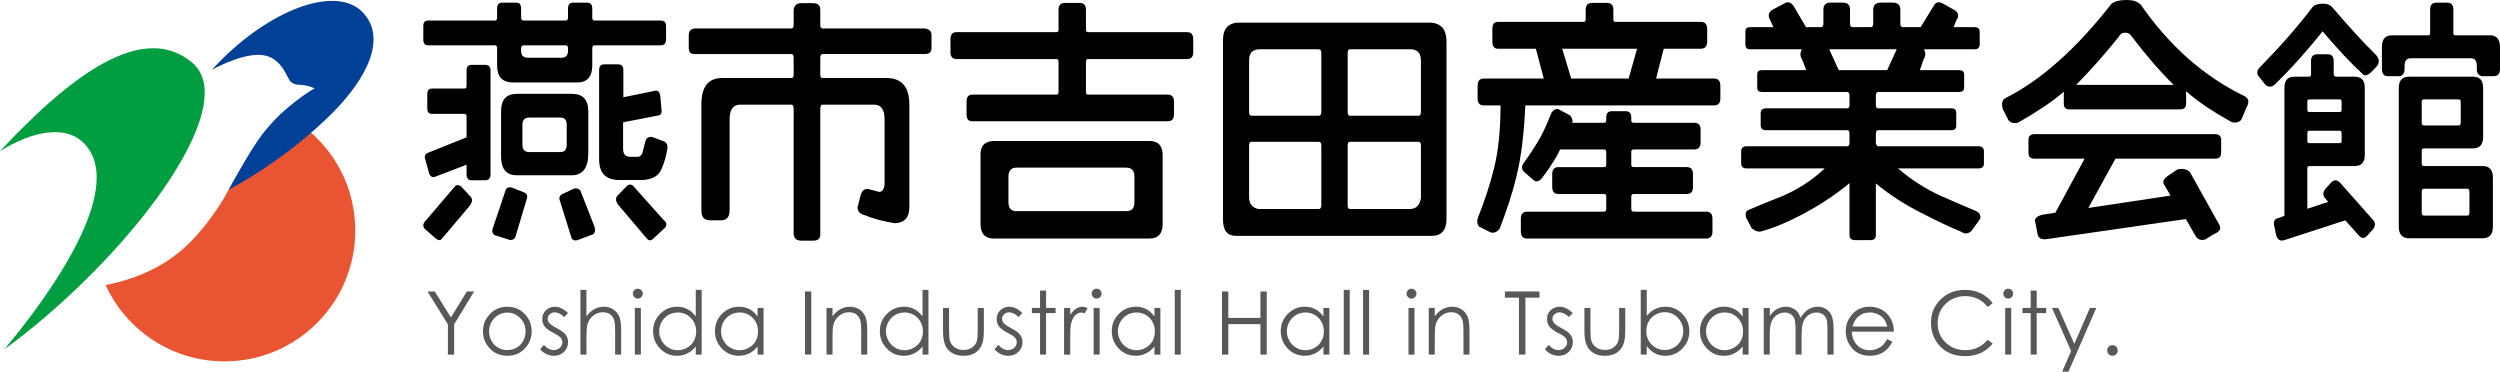 <?xml version="1.0" encoding="UTF-8"?><svg id="_レイヤー_2" xmlns="http://www.w3.org/2000/svg" viewBox="0 0 1422.76 211.51"><defs><style>.cls-1{fill:#004097;}.cls-2{fill:#009e41;}.cls-3{fill:#e95532;}.cls-4{fill:#595757;}</style></defs><g id="_レイヤー_1-2"><path class="cls-3" d="M160.35,64.33c-5.01,5.15-8.84,9.83-11.56,13.4-4.67,6.14-7.53,11.49-10.32,16.12-4.3,7.11-7.28,12.17-8.31,14.1-5.84,11.01-15.58,24.33-25.18,32.99-7.16,6.46-21.06,16.63-44.89,21.28,11.75,25.63,37.63,43.44,67.68,43.44,41.1,0,74.41-33.32,74.41-74.41,0-29.41-17.06-54.83-41.83-66.91Z"/><path class="cls-1" d="M130.16,107.95s11.81-21.93,18.89-31.23c12.84-16.87,29.97-26.44,29.97-26.44,0,0-2.24-1.17-5.79-1.76-3.02-.5-5.29.25-7.81-2.01-2.03-1.83-4.53-12.59-14.35-14.86-10.3-2.38-26.23,5.77-30.47,8.06,1.73-1.91,4.16-4.44,6.04-6.3C156.6,3.94,191.63-7.77,206.09,6.69c14.46,14.46,3.01,37.67-17.01,57.69-27.7,27.7-58.93,43.57-58.93,43.57Z"/><path class="cls-2" d="M109.19,35.48C83.43,14.16,45.92,36.81.34,85.66c-.11.12-.23.25-.34.37,18.52-11.55,36.37-14.53,46.51-5.68,20.81,18.15,2.43,62.22-43.9,118.38C72.11,147.86,139.1,60.23,109.19,35.48Z"/><path class="cls-4" d="M243.31,165.88h4.13l9.19,14.81,9.04-14.81h4.15l-11.38,18.75v17.16h-3.54v-17.16l-11.6-18.75Z"/><path class="cls-4" d="M288.74,174.55c4.09,0,7.48,1.48,10.17,4.44,2.45,2.7,3.67,5.9,3.67,9.59s-1.29,6.96-3.88,9.73c-2.58,2.78-5.91,4.16-9.97,4.16s-7.41-1.39-9.99-4.16c-2.58-2.77-3.88-6.02-3.88-9.73s1.22-6.87,3.67-9.57c2.69-2.98,6.09-4.47,10.2-4.47ZM288.73,177.89c-2.84,0-5.28,1.05-7.33,3.15s-3.06,4.64-3.06,7.62c0,1.92.47,3.71,1.4,5.37.93,1.66,2.19,2.94,3.77,3.84,1.58.9,3.32,1.35,5.22,1.35s3.63-.45,5.22-1.35,2.84-2.18,3.77-3.84c.93-1.66,1.4-3.45,1.4-5.37,0-2.98-1.02-5.52-3.08-7.62-2.05-2.1-4.49-3.15-7.31-3.15Z"/><path class="cls-4" d="M323.26,178.14l-2.2,2.27c-1.83-1.77-3.61-2.66-5.36-2.66-1.11,0-2.06.37-2.85,1.1s-1.19,1.59-1.19,2.56c0,.86.33,1.69.98,2.47.65.8,2.02,1.73,4.11,2.81,2.54,1.32,4.27,2.59,5.19,3.81.9,1.24,1.35,2.63,1.35,4.18,0,2.18-.77,4.03-2.3,5.54s-3.45,2.27-5.75,2.27c-1.53,0-3-.33-4.39-1-1.39-.67-2.55-1.59-3.46-2.76l2.15-2.44c1.75,1.97,3.6,2.95,5.56,2.95,1.37,0,2.54-.44,3.5-1.32.96-.88,1.44-1.91,1.44-3.1,0-.98-.32-1.85-.95-2.61-.64-.75-2.07-1.69-4.31-2.83-2.4-1.24-4.03-2.46-4.89-3.66-.86-1.2-1.3-2.58-1.3-4.12,0-2.02.69-3.7,2.07-5.03,1.38-1.33,3.12-2,5.22-2,2.45,0,4.91,1.2,7.39,3.59Z"/><path class="cls-4" d="M330.31,164.98h3.42v15.01c1.38-1.82,2.91-3.19,4.57-4.09s3.46-1.35,5.4-1.35,3.75.5,5.29,1.51c1.54,1.01,2.67,2.36,3.41,4.06.73,1.7,1.1,4.37,1.1,8v13.67h-3.42v-12.67c0-3.06-.12-5.1-.37-6.13-.42-1.76-1.19-3.08-2.31-3.97-1.12-.89-2.58-1.33-4.38-1.33-2.07,0-3.92.68-5.55,2.05s-2.71,3.06-3.23,5.08c-.33,1.3-.49,3.71-.49,7.23v9.74h-3.42v-36.82Z"/><path class="cls-4" d="M362.99,164.3c.78,0,1.44.28,1.99.83.55.55.83,1.22.83,2s-.28,1.42-.83,1.98c-.55.55-1.22.83-1.99.83s-1.42-.28-1.97-.83c-.55-.55-.83-1.21-.83-1.98s.28-1.45.83-2c.55-.55,1.21-.83,1.97-.83ZM361.29,175.23h3.42v26.56h-3.42v-26.56Z"/><path class="cls-4" d="M399.33,164.98v36.82h-3.37v-4.57c-1.43,1.74-3.04,3.05-4.82,3.93s-3.73,1.32-5.85,1.32c-3.76,0-6.97-1.36-9.63-4.09s-3.99-6.04-3.99-9.95,1.34-7.1,4.03-9.81c2.69-2.72,5.92-4.08,9.69-4.08,2.18,0,4.15.46,5.92,1.39,1.77.93,3.32,2.32,4.65,4.18v-15.14h3.37ZM385.67,177.84c-1.9,0-3.66.47-5.27,1.4-1.61.94-2.89,2.25-3.84,3.94-.95,1.69-1.43,3.48-1.43,5.36s.48,3.66,1.44,5.36c.96,1.71,2.25,3.04,3.87,3.99,1.62.95,3.35,1.43,5.21,1.43s3.64-.47,5.32-1.41,2.96-2.22,3.87-3.83,1.35-3.42,1.35-5.44c0-3.07-1.01-5.64-3.04-7.71s-4.52-3.1-7.47-3.1Z"/><path class="cls-4" d="M434.53,175.23v26.56h-3.37v-4.57c-1.43,1.74-3.04,3.05-4.82,3.93s-3.73,1.32-5.85,1.32c-3.76,0-6.97-1.36-9.63-4.09s-3.99-6.04-3.99-9.95,1.34-7.1,4.03-9.81c2.69-2.72,5.92-4.08,9.69-4.08,2.18,0,4.15.46,5.92,1.39,1.77.93,3.32,2.32,4.65,4.18v-4.88h3.37ZM420.88,177.84c-1.9,0-3.66.47-5.27,1.4-1.61.94-2.89,2.25-3.84,3.94-.95,1.69-1.43,3.48-1.43,5.36s.48,3.66,1.44,5.36c.96,1.71,2.25,3.04,3.87,3.99,1.62.95,3.35,1.43,5.21,1.43s3.64-.47,5.32-1.41,2.96-2.22,3.87-3.83,1.35-3.42,1.35-5.44c0-3.07-1.01-5.64-3.04-7.71s-4.52-3.1-7.47-3.1Z"/><path class="cls-4" d="M458.12,165.88h3.59v35.91h-3.59v-35.91Z"/><path class="cls-4" d="M470.37,175.23h3.42v4.76c1.37-1.82,2.88-3.19,4.54-4.09s3.47-1.35,5.42-1.35,3.75.5,5.29,1.51c1.54,1.01,2.67,2.37,3.41,4.08s1.1,4.37,1.1,7.98v13.67h-3.42v-12.67c0-3.06-.13-5.1-.38-6.13-.4-1.76-1.16-3.08-2.28-3.97-1.12-.89-2.59-1.33-4.39-1.33-2.07,0-3.92.68-5.56,2.05-1.64,1.37-2.71,3.06-3.24,5.08-.33,1.32-.49,3.73-.49,7.23v9.74h-3.42v-26.56Z"/><path class="cls-4" d="M528.38,164.98v36.82h-3.37v-4.57c-1.43,1.74-3.04,3.05-4.82,3.93-1.78.88-3.73,1.32-5.85,1.32-3.76,0-6.97-1.36-9.63-4.09-2.66-2.73-3.99-6.04-3.99-9.95s1.34-7.1,4.03-9.81c2.69-2.72,5.92-4.08,9.69-4.08,2.18,0,4.15.46,5.92,1.39,1.77.93,3.32,2.32,4.65,4.18v-15.14h3.37ZM514.72,177.84c-1.9,0-3.66.47-5.27,1.4-1.61.94-2.89,2.25-3.84,3.94-.95,1.69-1.43,3.48-1.43,5.36s.48,3.66,1.44,5.36c.96,1.71,2.25,3.04,3.87,3.99s3.35,1.43,5.21,1.43,3.64-.47,5.32-1.41,2.96-2.22,3.87-3.83,1.35-3.42,1.35-5.44c0-3.07-1.01-5.64-3.04-7.71s-4.52-3.1-7.47-3.1Z"/><path class="cls-4" d="M536.68,175.23h3.42v12.4c0,3.03.16,5.11.49,6.25.49,1.63,1.42,2.91,2.8,3.86,1.38.94,3.02,1.42,4.93,1.42s3.53-.46,4.85-1.38c1.33-.92,2.25-2.13,2.75-3.63.34-1.03.51-3.2.51-6.52v-12.4h3.49v13.04c0,3.66-.43,6.42-1.28,8.28-.86,1.86-2.14,3.31-3.86,4.36-1.72,1.05-3.87,1.58-6.46,1.58s-4.75-.53-6.48-1.58c-1.73-1.05-3.03-2.51-3.88-4.39-.85-1.88-1.28-4.71-1.28-8.48v-12.79Z"/><path class="cls-4" d="M581.87,178.14l-2.2,2.27c-1.83-1.77-3.62-2.66-5.36-2.66-1.11,0-2.06.37-2.85,1.1-.79.73-1.19,1.59-1.19,2.56,0,.86.33,1.69.98,2.47.65.8,2.02,1.73,4.11,2.81,2.54,1.32,4.27,2.59,5.19,3.81.9,1.24,1.35,2.63,1.35,4.18,0,2.18-.77,4.03-2.3,5.54s-3.45,2.27-5.75,2.27c-1.53,0-3-.33-4.39-1-1.39-.67-2.55-1.59-3.46-2.76l2.15-2.44c1.75,1.97,3.6,2.95,5.55,2.95,1.37,0,2.54-.44,3.5-1.32.96-.88,1.44-1.91,1.44-3.1,0-.98-.32-1.85-.95-2.61-.64-.75-2.07-1.69-4.31-2.83-2.4-1.24-4.03-2.46-4.89-3.66-.86-1.2-1.3-2.58-1.3-4.12,0-2.02.69-3.7,2.07-5.03,1.38-1.33,3.12-2,5.22-2,2.45,0,4.91,1.2,7.39,3.59Z"/><path class="cls-4" d="M591.9,165.37h3.42v9.86h5.42v2.95h-5.42v23.61h-3.42v-23.61h-4.66v-2.95h4.66v-9.86Z"/><path class="cls-4" d="M605.57,175.23h3.49v3.88c1.04-1.53,2.14-2.67,3.3-3.43,1.16-.76,2.36-1.13,3.61-1.13.94,0,1.95.3,3.03.9l-1.78,2.88c-.72-.31-1.32-.46-1.81-.46-1.14,0-2.24.47-3.3,1.4-1.06.94-1.86,2.39-2.42,4.36-.42,1.51-.63,4.57-.63,9.18v8.98h-3.49v-26.56Z"/><path class="cls-4" d="M624.09,164.3c.78,0,1.44.28,1.99.83.55.55.83,1.22.83,2s-.28,1.42-.83,1.98c-.55.55-1.22.83-1.99.83s-1.42-.28-1.97-.83c-.55-.55-.83-1.21-.83-1.98s.28-1.45.83-2c.55-.55,1.21-.83,1.97-.83ZM622.39,175.23h3.42v26.56h-3.42v-26.56Z"/><path class="cls-4" d="M660.38,175.23v26.56h-3.37v-4.57c-1.43,1.74-3.04,3.05-4.82,3.93-1.78.88-3.73,1.32-5.85,1.32-3.76,0-6.97-1.36-9.63-4.09-2.66-2.73-3.99-6.04-3.99-9.95s1.34-7.1,4.03-9.81c2.69-2.72,5.92-4.08,9.69-4.08,2.18,0,4.15.46,5.92,1.39,1.77.93,3.32,2.32,4.65,4.18v-4.88h3.37ZM646.72,177.84c-1.9,0-3.66.47-5.27,1.4-1.61.94-2.89,2.25-3.84,3.94-.95,1.69-1.43,3.48-1.43,5.36s.48,3.66,1.44,5.36c.96,1.71,2.25,3.04,3.87,3.99s3.35,1.43,5.21,1.43,3.64-.47,5.32-1.41,2.96-2.22,3.87-3.83,1.35-3.42,1.35-5.44c0-3.07-1.01-5.64-3.04-7.71s-4.52-3.1-7.47-3.1Z"/><path class="cls-4" d="M668.56,164.98h3.42v36.82h-3.42v-36.82Z"/><path class="cls-4" d="M695.44,165.88h3.59v15.06h18.29v-15.06h3.59v35.91h-3.59v-17.33h-18.29v17.33h-3.59v-35.91Z"/><path class="cls-4" d="M756.54,175.23v26.56h-3.37v-4.57c-1.43,1.74-3.04,3.05-4.82,3.93-1.78.88-3.73,1.32-5.85,1.32-3.76,0-6.97-1.36-9.63-4.09-2.66-2.73-3.99-6.04-3.99-9.95s1.34-7.1,4.03-9.81c2.69-2.72,5.92-4.08,9.69-4.08,2.18,0,4.15.46,5.92,1.39,1.77.93,3.32,2.32,4.65,4.18v-4.88h3.37ZM742.88,177.84c-1.9,0-3.66.47-5.27,1.4-1.61.94-2.89,2.25-3.84,3.94-.95,1.69-1.43,3.48-1.43,5.36s.48,3.66,1.44,5.36c.96,1.71,2.25,3.04,3.87,3.99s3.35,1.43,5.21,1.43,3.64-.47,5.32-1.41,2.96-2.22,3.87-3.83,1.35-3.42,1.35-5.44c0-3.07-1.01-5.64-3.04-7.71s-4.52-3.1-7.47-3.1Z"/><path class="cls-4" d="M764.72,164.98h3.42v36.82h-3.42v-36.82Z"/><path class="cls-4" d="M775.73,164.98h3.42v36.82h-3.42v-36.82Z"/><path class="cls-4" d="M803.28,164.3c.78,0,1.44.28,1.99.83.55.55.83,1.22.83,2s-.28,1.42-.83,1.98c-.55.55-1.22.83-1.99.83s-1.42-.28-1.97-.83c-.55-.55-.83-1.21-.83-1.98s.28-1.45.83-2c.55-.55,1.21-.83,1.97-.83ZM801.58,175.23h3.42v26.56h-3.42v-26.56Z"/><path class="cls-4" d="M813.11,175.23h3.42v4.76c1.37-1.82,2.88-3.19,4.54-4.09s3.47-1.35,5.42-1.35,3.75.5,5.29,1.51c1.54,1.01,2.67,2.37,3.41,4.08s1.1,4.37,1.1,7.98v13.67h-3.42v-12.67c0-3.06-.13-5.1-.38-6.13-.4-1.76-1.16-3.08-2.28-3.97-1.12-.89-2.59-1.33-4.39-1.33-2.07,0-3.92.68-5.56,2.05s-2.71,3.06-3.24,5.08c-.33,1.32-.49,3.73-.49,7.23v9.74h-3.42v-26.56Z"/><path class="cls-4" d="M856.44,169.4v-3.52h19.68v3.52h-8.01v32.4h-3.66v-32.4h-8.01Z"/><path class="cls-4" d="M895.08,178.14l-2.2,2.27c-1.83-1.77-3.62-2.66-5.36-2.66-1.11,0-2.06.37-2.85,1.1-.79.73-1.19,1.59-1.19,2.56,0,.86.33,1.69.98,2.47.65.8,2.02,1.73,4.11,2.81,2.54,1.32,4.27,2.59,5.19,3.81.9,1.24,1.35,2.63,1.35,4.18,0,2.18-.77,4.03-2.3,5.54s-3.45,2.27-5.75,2.27c-1.53,0-3-.33-4.39-1-1.39-.67-2.55-1.59-3.46-2.76l2.15-2.44c1.75,1.97,3.6,2.95,5.55,2.95,1.37,0,2.54-.44,3.5-1.32.96-.88,1.44-1.91,1.44-3.1,0-.98-.32-1.85-.95-2.61-.64-.75-2.07-1.69-4.31-2.83-2.4-1.24-4.03-2.46-4.89-3.66-.86-1.2-1.3-2.58-1.3-4.12,0-2.02.69-3.7,2.07-5.03,1.38-1.33,3.12-2,5.22-2,2.45,0,4.91,1.2,7.39,3.59Z"/><path class="cls-4" d="M901.7,175.23h3.42v12.4c0,3.03.16,5.11.49,6.25.49,1.63,1.42,2.91,2.8,3.86,1.38.94,3.02,1.42,4.93,1.42s3.53-.46,4.85-1.38c1.33-.92,2.25-2.13,2.75-3.63.34-1.03.51-3.2.51-6.52v-12.4h3.49v13.04c0,3.66-.43,6.42-1.28,8.28-.86,1.86-2.14,3.31-3.86,4.36-1.72,1.05-3.87,1.58-6.46,1.58s-4.75-.53-6.48-1.58c-1.73-1.05-3.03-2.51-3.88-4.39-.85-1.88-1.28-4.71-1.28-8.48v-12.79Z"/><path class="cls-4" d="M933.75,201.8v-36.82h3.42v14.82c1.43-1.76,3.03-3.07,4.8-3.94,1.77-.87,3.71-1.31,5.83-1.31,3.76,0,6.96,1.36,9.62,4.09,2.66,2.73,3.99,6.03,3.99,9.92s-1.34,7.12-4.02,9.84c-2.68,2.72-5.91,4.08-9.68,4.08-2.16,0-4.12-.46-5.88-1.39s-3.31-2.32-4.66-4.17v4.88h-3.42ZM947.43,199.18c1.9,0,3.65-.47,5.26-1.4,1.61-.94,2.89-2.25,3.84-3.94.95-1.69,1.42-3.48,1.42-5.37s-.48-3.69-1.44-5.4c-.96-1.71-2.25-3.04-3.86-3.99s-3.34-1.43-5.18-1.43-3.64.48-5.32,1.43-2.97,2.23-3.87,3.84-1.35,3.43-1.35,5.45c0,3.08,1.01,5.65,3.03,7.71,2.02,2.07,4.51,3.1,7.47,3.1Z"/><path class="cls-4" d="M995.11,175.23v26.56h-3.37v-4.57c-1.43,1.74-3.04,3.05-4.82,3.93-1.78.88-3.73,1.32-5.85,1.32-3.76,0-6.97-1.36-9.63-4.09-2.66-2.73-3.99-6.04-3.99-9.95s1.34-7.1,4.03-9.81c2.69-2.72,5.92-4.08,9.69-4.08,2.18,0,4.15.46,5.92,1.39,1.77.93,3.32,2.32,4.65,4.18v-4.88h3.37ZM981.45,177.84c-1.9,0-3.66.47-5.27,1.4-1.61.94-2.89,2.25-3.84,3.94-.95,1.69-1.43,3.48-1.43,5.36s.48,3.66,1.44,5.36c.96,1.71,2.25,3.04,3.87,3.99s3.35,1.43,5.21,1.43,3.64-.47,5.32-1.41,2.96-2.22,3.87-3.83,1.35-3.42,1.35-5.44c0-3.07-1.01-5.64-3.04-7.71s-4.52-3.1-7.47-3.1Z"/><path class="cls-4" d="M1003.77,175.23h3.42v4.59c1.19-1.69,2.41-2.93,3.67-3.71,1.73-1.04,3.54-1.56,5.45-1.56,1.29,0,2.51.25,3.67.76,1.16.51,2.1,1.18,2.83,2.01.73.84,1.37,2.04,1.91,3.6,1.14-2.08,2.56-3.67,4.26-4.75s3.54-1.62,5.5-1.62c1.83,0,3.45.46,4.86,1.39,1.4.93,2.45,2.22,3.13,3.88.68,1.66,1.02,4.15,1.02,7.47v14.5h-3.49v-14.5c0-2.85-.2-4.81-.61-5.87-.41-1.07-1.1-1.92-2.08-2.58-.98-.65-2.15-.98-3.52-.98-1.65,0-3.17.49-4.54,1.46s-2.37,2.28-3.01,3.91c-.63,1.63-.95,4.35-.95,8.15v10.4h-3.42v-13.6c0-3.21-.2-5.38-.6-6.53-.4-1.15-1.09-2.07-2.09-2.76-.99-.69-2.17-1.04-3.54-1.04-1.58,0-3.06.48-4.43,1.43-1.38.95-2.39,2.23-3.05,3.85-.66,1.61-.99,4.08-.99,7.4v11.26h-3.42v-26.56Z"/><path class="cls-4" d="M1074.06,192.98l2.88,1.51c-.95,1.86-2.04,3.35-3.27,4.49-1.24,1.14-2.63,2.01-4.18,2.6s-3.3.89-5.25.89c-4.33,0-7.72-1.42-10.17-4.26-2.44-2.84-3.67-6.05-3.67-9.63,0-3.37,1.03-6.37,3.1-9.01,2.62-3.35,6.13-5.03,10.53-5.03s8.14,1.72,10.85,5.15c1.92,2.43,2.9,5.45,2.93,9.08h-23.9c.06,3.09,1.05,5.62,2.96,7.59,1.91,1.97,4.26,2.96,7.06,2.96,1.35,0,2.67-.23,3.95-.71,1.28-.47,2.37-1.09,3.26-1.87.9-.78,1.87-2.03,2.91-3.77ZM1074.06,185.83c-.46-1.82-1.12-3.28-1.99-4.37-.87-1.09-2.03-1.97-3.46-2.64-1.43-.67-2.94-1-4.52-1-2.61,0-4.85.84-6.72,2.51-1.37,1.22-2.4,3.05-3.1,5.49h19.8Z"/><path class="cls-4" d="M1134.04,172.55l-2.83,2.17c-1.56-2.03-3.44-3.58-5.63-4.63-2.19-1.05-4.59-1.58-7.21-1.58-2.87,0-5.52.69-7.96,2.06-2.44,1.38-4.33,3.22-5.68,5.54-1.34,2.32-2.01,4.93-2.01,7.82,0,4.38,1.5,8.03,4.5,10.96,3,2.93,6.79,4.39,11.37,4.39,5.03,0,9.24-1.97,12.62-5.91l2.83,2.15c-1.79,2.28-4.02,4.04-6.7,5.29-2.68,1.25-5.67,1.87-8.97,1.87-6.28,0-11.24-2.09-14.87-6.27-3.04-3.53-4.57-7.8-4.57-12.79,0-5.26,1.84-9.68,5.53-13.27,3.69-3.59,8.3-5.38,13.85-5.38,3.35,0,6.38.66,9.08,1.99,2.7,1.33,4.92,3.19,6.64,5.58Z"/><path class="cls-4" d="M1142.87,164.3c.78,0,1.44.28,1.99.83.55.55.83,1.22.83,2s-.28,1.42-.83,1.98c-.55.55-1.22.83-1.99.83s-1.42-.28-1.97-.83c-.55-.55-.83-1.21-.83-1.98s.28-1.45.83-2c.55-.55,1.21-.83,1.97-.83ZM1141.17,175.23h3.42v26.56h-3.42v-26.56Z"/><path class="cls-4" d="M1155.67,165.37h3.42v9.86h5.42v2.95h-5.42v23.61h-3.42v-23.61h-4.66v-2.95h4.66v-9.86Z"/><path class="cls-4" d="M1167.78,175.23h3.61l9.13,20.45,8.86-20.45h3.64l-15.84,36.28h-3.61l5.11-11.73-10.9-24.55Z"/><path class="cls-4" d="M1202.2,196.42c.83,0,1.54.29,2.12.88s.88,1.3.88,2.15-.29,1.54-.88,2.14-1.29.89-2.12.89-1.54-.3-2.12-.89-.88-1.31-.88-2.14.29-1.56.88-2.15,1.29-.88,2.12-.88Z"/><path d="M267.77,111.9c1.35,1.5,1.05,3.3-.6,5.4l-15.6,18.45c-.9,1.2-1.95,1.2-3.6,0l-6.45-5.7c-1.05-1.5-.75-3,.75-4.5l16.8-19.65c.9-.9,2.1-.75,3.45.3l5.25,5.7ZM379.06,22.5c0,2.25-1.05,3.3-3.15,3.3h-37.65c-.75,0-1.2.6-1.2,1.65v9.9c0,6.45-3,9.6-8.7,9.6h-36.75c-5.7-.15-8.7-3.3-8.7-9.6v-9.9c0-1.05-.45-1.65-1.2-1.65h-37.95c-1.95,0-2.85-1.05-2.85-3.3v-7.65c0-2.25.9-3.15,2.85-3.15h37.95c.75,0,1.2-.6,1.2-1.65v-5.25c0-2.25,1.05-3.3,3-3.3h7.95c1.8,0,2.7,1.05,2.7,3.3v5.25c0,1.05.45,1.65,1.5,1.65h23.85c.9,0,1.35-.6,1.35-1.65v-5.25c0-2.25,1.05-3.3,2.85-3.3h7.8c2.1,0,3.15,1.05,3.15,3.3v5.25c0,1.05.45,1.65,1.2,1.65h37.65c2.1,0,3.15.9,3.15,3.15v7.65ZM268.37,102.6c-1.95,0-2.85-1.2-2.85-3.3v-5.55l-17.7,6.75c-1.65.75-2.85,0-3.6-1.8l-2.1-7.65c-.75-1.95-.3-3.3,1.35-4.05l22.05-8.85v-12c0-.9-.45-1.35-1.35-1.35h-18.45c-1.65,0-2.55-1.05-2.55-3v-8.25c0-2.1.9-3.15,2.55-3.15h18.45c.9,0,1.35-.3,1.35-1.35v-8.85c0-2.25.9-3.3,2.85-3.3h7.65c2.1,0,3.15,1.05,3.15,3.3v59.1c0,2.1-1.05,3.3-3.15,3.3h-7.65ZM281.42,133.79c-1.35-1.05-1.65-2.4-.75-4.5l7.2-21.45c.9-1.35,2.1-1.5,3.6-1.05l6.75,2.7c1.65.75,2.1,1.95,1.65,3.45l-6.6,22.05c-.45,1.05-1.5,1.5-2.85,1.65l-9-2.85ZM325.51,53.4c6.15,0,9.3,3.3,9.3,10.05v23.7c0,8.25-3.15,12.6-9.3,12.6h-31.35c-6,0-9-3.6-9-10.65v-25.8c0-6.6,3-9.9,9-9.9h31.35ZM323.26,27.45c0-1.05-.45-1.65-1.35-1.65h-23.85c-1.05,0-1.5.6-1.5,1.65v1.35c0,2.7,1.2,4.05,3.75,4.05h19.35c2.4,0,3.6-1.35,3.6-4.05v-1.35ZM318.91,66.9h-17.7c-2.55,0-3.9,1.35-3.9,4.05v11.4c0,2.85,1.35,4.2,3.9,4.2h17.7c2.4,0,3.6-1.35,3.6-4.2v-11.4c0-2.7-1.2-4.05-3.6-4.05ZM325.36,135.75l-6.75-21.6c-.6-1.5-.15-2.85,1.2-3.6l6.75-3.15c1.35-.45,2.7-.15,3.75,1.05l7.95,20.4c.75,2.1.45,3.45-.75,4.5l-8.85,3.3c-1.35.45-2.55.15-3.3-.9ZM340.96,90.6v-50.7c0-2.25,1.05-3.3,3-3.3h7.65c2.1,0,3.15,1.05,3.15,3.3v15.45l18.3-3.75c1.65-.15,2.4.9,2.7,3l.75,8.1c.15,1.8-.45,2.85-1.8,3l-20.1,3.9v14.7c-.15,3.3,1.35,5.1,4.35,4.95h3.6c1.35.15,2.4-.6,3-2.1.45-1.65,1.05-3.9,1.8-6.9.45-1.65,1.65-2.4,3.45-2.4l7.35,2.7c1.35.9,1.95,2.25,1.65,3.9-.6,4.35-1.8,8.4-3.45,12-1.65,3.75-5.25,5.7-10.65,6h-13.2c-7.8,0-11.55-3.9-11.55-11.85ZM377.71,125.25c1.65,1.2,1.95,2.7.9,4.2l-6.75,6.3c-1.35,1.35-2.7,1.35-3.75,0l-15.9-18.75c-1.8-2.1-2.1-4.05-.9-5.55l5.4-5.55c1.05-1.05,2.25-1.2,3.6-.15l17.4,19.5Z"/><path d="M399.17,119.7v-60.15c0-10.35,3.9-15.15,12-15.15h39.3c.75,0,1.2-.6,1.2-1.8v-9.6c0-1.5-.45-2.25-1.2-2.25h-55.2c-2.1,0-3.3-.9-3.3-3.45v-7.2c0-2.55,1.2-3.6,3.3-3.9h55.2c.75,0,1.2-.75,1.2-1.95V5.7c.3-2.7,1.8-3.9,4.35-3.9h6.75c2.7,0,4.05,1.2,4.05,3.9v8.55c0,1.2.45,1.95,1.35,1.95h58.05c2.55.3,3.9,1.5,3.9,3.9v7.2c0,2.55-1.35,3.45-3.9,3.45h-58.05c-.9,0-1.35.75-1.35,2.25v9.6c0,1.2.45,1.8,1.35,1.8h36.15c8.7,0,13.2,4.8,13.2,15.15v58.65c-.15,5.85-2.85,8.55-8.25,8.85-6.45-1.05-12.3-2.55-17.7-4.8-2.1-.45-3.3-1.8-3.6-4.05l1.8-7.05c.75-2.7,2.25-3.75,4.2-3.6l6.45,1.65c1.5,0,2.55-1.35,3-3.75v-37.65c0-5.55-2.1-8.25-6-8.25h-29.25c-.9,0-1.35,1.05-1.35,2.25v71.55c0,2.55-1.35,3.6-4.05,3.6h-6.75c-2.55,0-4.05-1.05-4.35-3.6V61.8c0-1.2-.45-2.25-1.2-2.25h-29.25c-3.9,0-6,2.7-6,8.25v51.9c0,4.05-1.8,5.7-5.1,5.7h-5.55c-3.75,0-5.4-1.5-5.4-5.7Z"/><path d="M544.37,18.3h56.85c.75,0,1.2-.45,1.2-1.35V5.55c0-2.55,1.2-3.9,3.75-3.9h8.25c2.4,0,3.6,1.35,3.6,3.9v11.4c0,.9.45,1.35,1.2,1.35h56.4c2.25,0,3.45,1.2,3.45,4.05v7.5c0,2.4-1.2,3.75-3.45,3.75h-56.4c-.75,0-1.2.45-1.2,1.5v17.25c0,1.05.45,1.5,1.2,1.5h45.3c2.4,0,3.6,1.35,3.6,3.9v7.35c0,2.7-1.2,3.9-3.6,3.9h-111.15c-2.25,0-3.3-1.2-3.3-3.9v-7.35c0-2.55,1.05-3.9,3.3-3.9h47.85c.75,0,1.2-.45,1.2-1.5v-17.25c0-1.05-.45-1.5-1.2-1.5h-56.85c-2.25,0-3.45-1.35-3.45-3.75v-7.5c0-2.85,1.2-4.05,3.45-4.05ZM558.02,127.5v-39.15c-.15-5.4,2.4-7.95,7.5-8.1h88.8c4.8,0,7.35,2.7,7.35,8.1v39.15c0,5.4-2.55,8.25-7.35,8.25h-88.8c-4.95,0-7.5-2.85-7.5-8.25ZM645.61,115.05v-14.4c0-3.45-1.5-5.25-4.65-5.25h-62.55c-3,0-4.5,1.8-4.5,5.25v14.4c0,3.45,1.5,5.1,4.5,5.1h62.55c3.15,0,4.65-1.65,4.65-5.1Z"/><path d="M696.02,124.94V22.8c0-6.15,2.55-9.15,7.65-9.9h111.29c5.4.75,8.1,3.9,8.25,10.35v101.7c-.15,6.3-3,9.3-8.55,9.3h-111c-5.1,0-7.65-2.85-7.65-9.3ZM710.87,34.5v29.25c0,1.35.45,2.1,1.2,2.1h38.4c1.05,0,1.5-.75,1.5-2.1V30.15c0-1.35-.45-2.1-1.5-2.1h-33.75c-3.9,0-6,2.25-5.85,6.45ZM716.12,118.95h34.35c1.05,0,1.5-.75,1.5-2.1v-34.05c0-1.35-.45-2.1-1.5-2.1h-38.4c-.75,0-1.2.75-1.2,2.1v29.55c0,3.6,1.8,5.85,5.25,6.6ZM802.36,28.05h-34.2c-.75,0-1.2.75-1.2,2.1v33.6c0,1.35.45,2.1,1.2,2.1h39.3c.75,0,1.2-.75,1.2-2.1v-28.65c.15-4.8-1.95-7.2-6.3-7.05ZM808.66,82.8c0-1.35-.45-2.1-1.2-2.1h-39.3c-.75,0-1.2.75-1.2,2.1v34.05c0,1.35.45,2.1,1.2,2.1h34.2c3.6,0,5.55-2.1,6.3-6.15v-30Z"/><path d="M852.62,12.45h48.6c.75,0,1.2-.45,1.2-1.35v-5.55c0-2.55,1.2-3.9,3.6-3.9h8.55c2.4,0,3.6,1.35,3.6,3.9v5.55c0,.9.45,1.35,1.05,1.35h48.6c2.4,0,3.75,1.2,3.75,4.05v7.2c0,2.7-1.35,4.05-3.75,4.05h-21l-4.35,16.95h33c2.4,0,3.6,1.35,3.6,4.2v7.2c0,2.55-1.2,3.9-3.6,3.9h-107.4c-.75,16.5-2.4,29.7-4.95,39.9-2.4,10.35-5.85,20.4-9.75,30.45-1.65,1.8-3.3,2.55-5.25,1.8l-6.3-3.15c-1.05-1.05-1.35-2.7-.9-4.65,3.6-9,6.9-18.6,9.45-28.95,2.4-9.9,3.6-21.75,3.6-35.4h-9.6c-2.25,0-3.45-1.35-3.45-3.9v-7.2c0-2.85,1.2-4.2,3.45-4.2h34.2l-4.5-16.95h-21.45c-2.25,0-3.3-1.35-3.3-4.05v-7.2c0-2.85,1.05-4.05,3.3-4.05ZM869.12,120.45h43.8c.75,0,1.2-.45,1.2-1.5v-7.05c0-1.05-.45-1.5-1.2-1.5h-26.1c-2.25,0-3.45-1.35-3.45-4.05v-7.2c0-2.7,1.2-4.05,3.45-4.05h26.1c.75,0,1.2-.45,1.2-1.2v-7.5c0-.9-.45-1.35-1.2-1.35h-25.05c-.75,1.65-1.5,3-2.25,4.35-2.4,4.05-5.1,8.1-8.25,12.15-1.65,1.8-3,2.1-4.5,1.05l-5.55-4.8c-1.35-1.35-1.5-2.85-.45-4.65,3.6-4.95,6.45-9.3,8.55-12.9,2.25-3.75,4.8-9,7.5-16.05,1.05-1.65,2.4-2.4,3.9-2.1l6.75,3.6c1.2,1.5,1.65,3,1.2,4.2h18.15c.75,0,1.2-.45,1.2-1.35v-1.65c0-2.4,1.05-3.6,3.15-3.6h7.95c2.1,0,3.15,1.2,3.15,3.6v1.65c0,.9.45,1.35,1.5,1.35h34.5c2.25,0,3.45,1.35,3.45,3.9v7.2c0,2.7-1.2,4.05-3.45,4.05h-34.5c-1.05,0-1.5.45-1.5,1.35v7.5c0,.75.45,1.2,1.5,1.2h30c2.55,0,3.6,1.35,3.6,4.05v7.2c0,2.7-1.05,4.05-3.6,4.05h-30c-1.05,0-1.5.45-1.5,1.5v7.05c0,1.05.45,1.5,1.5,1.5h41.25c2.25,0,3.45,1.35,3.45,4.05v7.2c0,2.7-1.2,4.05-3.45,4.05h-102c-2.4,0-3.6-1.35-3.6-4.05v-7.2c0-2.7,1.2-4.05,3.6-4.05ZM889.07,27.75l5.1,16.95h32.7l4.8-16.95h-42.6Z"/><path d="M1126.66,18.15v7.05c0,1.95-1.05,2.85-3,2.85h-28.65c1.05,2.4.9,3.9-.3,5.7l-2.1,6.15h22.05c2.1,0,3.15.75,3.15,2.55v7.35c0,1.8-1.05,2.55-3.15,2.55h-45.9c-.75,0-1.2.75-1.2,2.25v5.1c0,1.2.45,1.95,1.2,1.95h41.7c1.95,0,2.85.75,2.85,2.7v6.9c0,2.1-.9,2.85-2.85,2.85h-41.7c-.75,0-1.2.6-1.2,2.1v5.25c0,.3.15.75.45,1.05.15.45.45.75.75.75h57.15c2.1,0,3.15.9,3.15,2.85v7.05c0,1.8-1.05,2.7-3.15,2.7h-45.75c8.4,7.2,16.5,12,24.3,15.6,8.4,3.6,14.7,6.45,19.5,8.4,2.4.9,3.45,2.4,3,4.65l-5.1,7.05c-1.8,1.5-3.6,1.8-5.55.45-7.2-3-15-6.75-23.4-11.1-8.25-4.2-16.8-9.45-25.35-16.5v29.25c0,2.1-1.05,3-3,3h-8.85c-2.1,0-3.15-.9-3.15-3v-29.4c-9.15,7.5-18,13.05-26.4,17.55-8.55,4.5-16.35,7.8-22.95,9.6-2.1.9-4.05.3-6.3-1.5l-3.3-6.3c-.45-2.4.15-3.6,1.35-4.05,5.1-2.25,11.7-4.95,19.8-8.1,8.1-3.6,16.05-8.4,23.7-15.6h-44.4c-2.1,0-3.15-.9-3.15-2.7v-7.05c0-1.95,1.05-2.85,3.15-2.85h57.3c.45,0,.75-.3.9-.75.15-.3.3-.75.3-1.05v-5.25c0-1.5-.45-2.1-1.2-2.1h-46.2c-2.1,0-3.15-.9-3.15-2.85v-6.9c0-1.8,1.05-2.7,3.15-2.7h46.2c.75,0,1.2-.75,1.2-1.95v-5.1c0-1.5-.45-2.25-1.2-2.25h-48.45c-1.95,0-2.85-.6-2.85-2.55v-7.35c0-1.95.9-2.55,2.85-2.55h25.05l-2.4-6.15c-1.2-1.8-1.2-3.3-.15-5.7h-29.25c-1.95,0-2.85-.75-2.85-2.85v-7.05c0-2.1.9-2.7,2.85-2.7h13.05l-1.65-3.75c-1.5-2.55-1.2-4.2.6-5.85l7.05-3.75c2.1-1.35,3.9-1.05,5.55,1.35l7.05,12h8.55c.9,0,1.35-.75,1.35-2.1v-7.65c0-2.85,1.2-4.05,3.75-4.2h7.8c2.4.15,3.6,1.35,3.6,4.2v7.65c0,1.35.45,2.1,1.35,2.1h10.65c.75,0,1.2-.75,1.2-2.1v-7.65c0-2.85,1.35-4.05,3.9-4.2h7.5c2.7.15,4.05,1.35,4.05,4.2v7.65c0,1.2.3,2.1,1.2,2.1h10.35l7.35-12c1.2-2.4,3.15-2.7,5.4-1.35l6.75,3.75c2.1,1.65,2.4,3.3.75,5.85l-1.5,3.75h11.85c1.95,0,3,.75,3,2.7ZM1041.02,28.05l5.4,11.85h27.6l5.4-11.85h-38.4Z"/><path d="M1143.02,68.4l-3.15-6.15c-1.05-3.6-.45-5.55,1.8-6.6,19.8-10.05,39.9-27.75,60-53.55,2.1-1.5,4.95-2.1,8.55-2.1s6.3.75,8.25,2.85c16.2,23.4,35.85,40.65,58.65,51.75,2.55,1.2,3.15,3.15,1.5,6.3l-3.15,7.35c-1.35,1.35-3.15,1.8-5.25,1.35-10.2-5.7-19.05-11.4-26.1-17.7v7.05c0,2.4-1.2,3.3-3.6,3.3h-62.7c-2.25,0-3.3-.9-3.3-3.3v-6.75c-6.9,6-15.75,11.7-26.25,17.7-2.25.45-4.05,0-5.25-1.5ZM1157.72,76.35h102.9c2.25,0,3.45,1.05,3.45,3.3v7.35c0,2.25-1.2,3.3-3.45,3.3h-56.7l-15.45,28.05,46.8-7.05-4.05-6.9c-.3-1.5.45-2.85,2.55-4.35l5.4-3.6c3-.75,5.25-.15,7.05,1.35l16.65,29.85c1.5,2.55.45,4.2-3.15,5.7l-4.5,2.85c-2.55.9-4.65.15-6-2.4l-5.25-9.15-78.9,11.4c-3,.45-4.8-.3-5.4-2.4l-1.35-7.05c-.75-1.95.6-3.45,3.75-4.35l7.65-1.2,16.65-30.75h-28.65c-2.1,0-3.3-1.05-3.3-3.3v-7.35c0-2.25,1.2-3.3,3.3-3.3ZM1209.31,18.6c-1.65,0-2.7.75-3.45,2.25-8.85,11.1-16.95,19.95-24.3,27.45h55.5c-7.8-7.65-15.75-16.8-24.15-27.9-.75-1.2-1.95-1.8-3.6-1.8Z"/><path d="M1321.37,2.1c2.7-.15,4.65.6,6,2.1,9,10.5,17.25,19.65,24.9,27.15,1.8,2.1,1.95,4.2.45,6.3l-3.45,3.6c-2.25,1.95-3.9,2.1-4.8.75-6.6-6-14.1-14.1-22.65-24.15-8.55,10.65-17.55,20.85-27.45,30.45-1.65,1.35-3.45,1.35-5.1,0l-3.15-4.05c-1.95-1.95-1.95-3.9-.15-5.85,11.25-11.4,21.3-22.8,30-34.2,1.05-1.35,2.85-1.95,5.4-2.1ZM1296.77,124.04l3.3-1.2V50.1c0-4.35,1.8-6.45,5.7-6.45h8.25c.75,0,1.2-.45,1.2-1.5v-7.35c0-2.7,1.2-3.9,3.6-3.9h6c2.1,0,3.3,1.2,3.3,3.9v7.35c0,1.05.6,1.5,1.65,1.5h10.2c4.05,0,5.85,2.1,5.85,6.45v37.95c0,4.35-1.8,6.45-5.85,6.45h-25.65c-.9,0-1.2.45-1.2,1.5v22.8l11.85-3.9-1.5-1.8c-1.65-1.8-1.65-3.75,0-5.7l3-3.3c1.65-1.95,3.45-1.95,5.25-.15l18.75,21.15c1.5,1.65,1.5,3.45,0,5.4l-3.15,3.45c-1.65,1.95-3.3,1.95-4.95,0l-7.65-8.55-34.65,11.25c-2.25.75-3.9-.15-4.65-2.7l-1.05-4.95c-.75-2.85,0-4.5,2.4-4.95ZM1314.32,63.75h17.25c.6,0,1.05-.45,1.05-1.35v-4.5c0-.9-.45-1.35-1.05-1.35h-17.25c-.9,0-1.2.45-1.2,1.35v4.5c0,.9.3,1.35,1.2,1.35ZM1314.32,81.45h17.25c.6,0,1.05-.3,1.05-1.2v-4.65c0-.75-.45-1.2-1.05-1.2h-17.25c-.9,0-1.2.45-1.2,1.2v4.65c0,.9.3,1.2,1.2,1.2ZM1396.21,5.4v13.5c0,.75.45,1.2,1.2,1.2h19.65c3.75,0,5.7,2.25,5.7,6.6v12.45c0,2.85-1.2,4.2-3.6,4.2h-6c-2.4,0-3.6-1.35-3.6-4.2v-1.8c0-2.85-1.2-4.2-3.45-4.2h-33.9c-2.55,0-3.75,1.35-3.75,4.2v1.8c0,2.85-1.2,4.2-3.45,4.2h-6.15c-2.1,0-3.3-1.35-3.3-4.2v-12.45c0-4.35,1.8-6.6,5.7-6.6h20.7c.6,0,1.05-.45,1.05-1.2V5.4c0-2.55,1.2-3.9,3.45-3.9h6.3c2.25,0,3.45,1.35,3.45,3.9ZM1365.16,129V50.1c0-4.35,1.95-6.45,5.85-6.45h36.3c4.05,0,5.85,2.1,5.85,6.45v27.75c0,4.35-1.8,6.6-5.85,6.6h-27.75c-.9,0-1.35.45-1.35,1.35v7.5c0,.75.45,1.2,1.35,1.2h33.45c3.75,0,5.7,2.25,5.7,6.6v27.9c0,4.35-1.95,6.6-5.7,6.6h-42c-3.9,0-5.85-2.25-5.85-6.6ZM1379.56,71.4h19.65c.75,0,1.2-.45,1.2-1.5v-12c0-.9-.45-1.35-1.2-1.35h-19.65c-.9,0-1.35.45-1.35,1.35v12c0,1.05.45,1.5,1.35,1.5ZM1379.56,122.7h24.6c.75,0,1.2-.6,1.2-1.65v-12c0-1.05-.45-1.65-1.2-1.65h-24.6c-.9,0-1.35.6-1.35,1.65v12c0,1.05.45,1.65,1.35,1.65Z"/></g></svg>